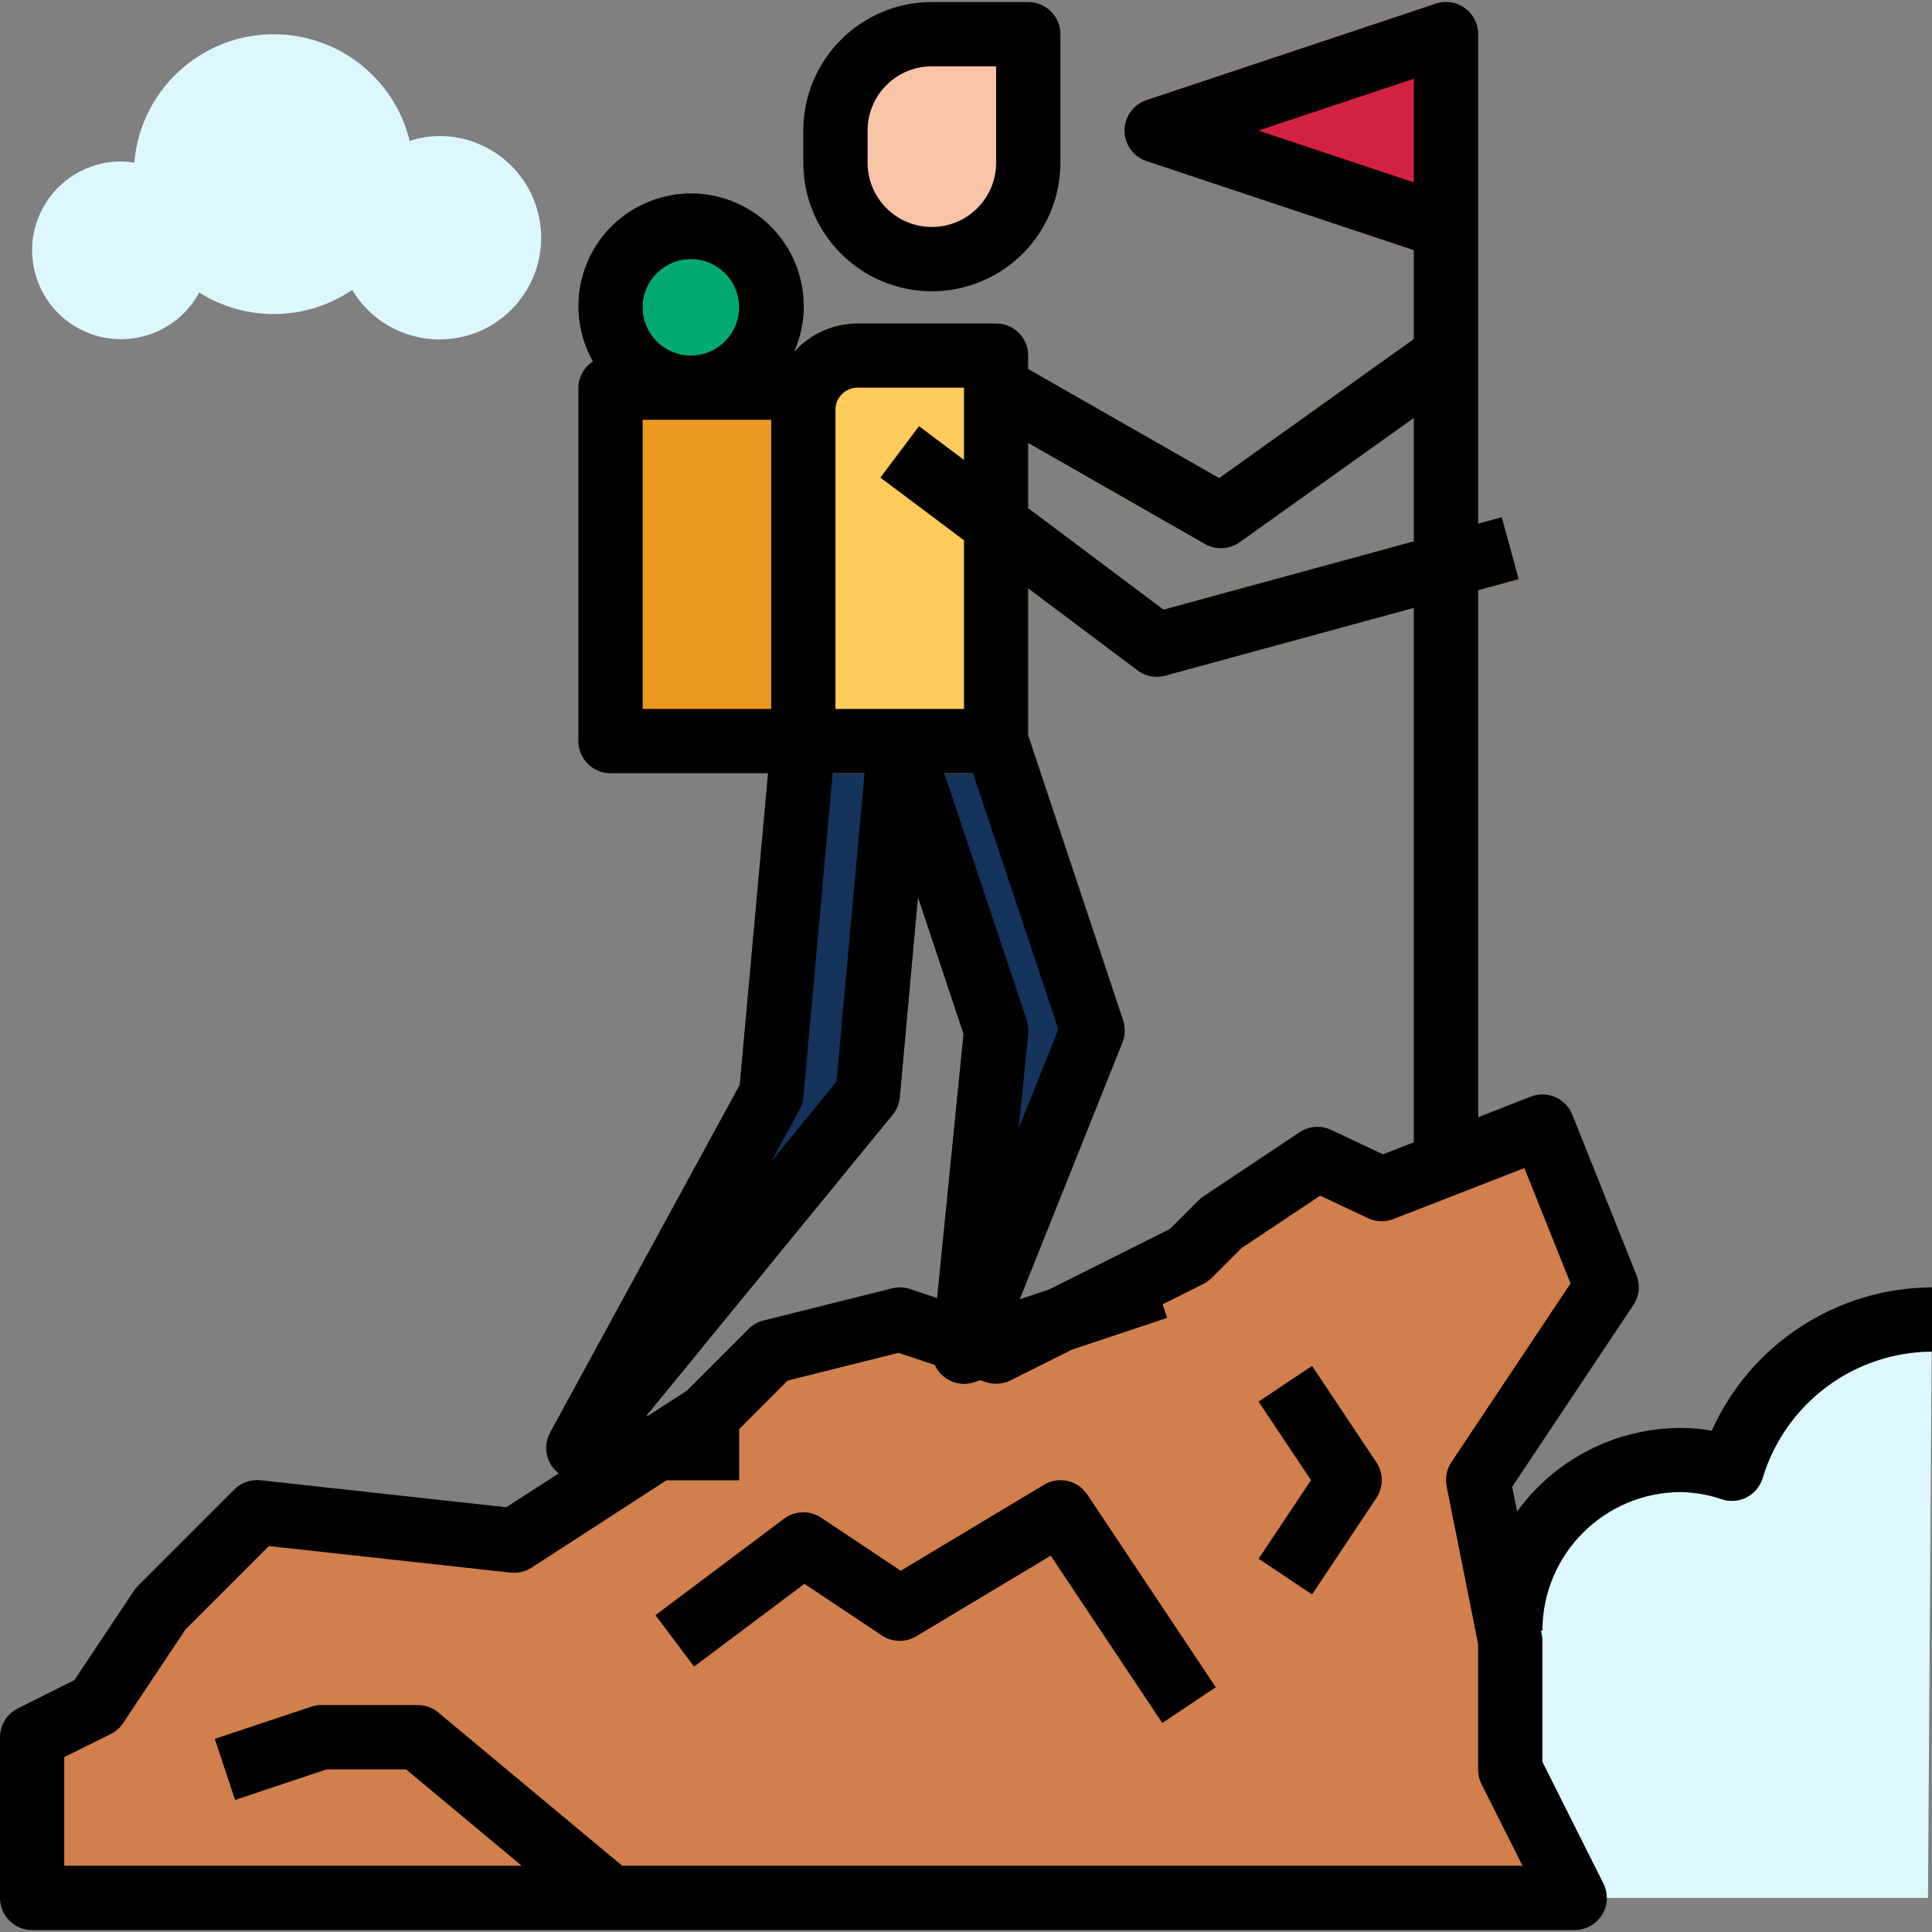 <?xml version="1.0" encoding="iso-8859-1"?>
<!-- Generator: Adobe Illustrator 19.0.0, SVG Export Plug-In . SVG Version: 6.00 Build 0)  -->
<svg version="1.1" id="Capa_1" xmlns="http://www.w3.org/2000/svg" xmlns:xlink="http://www.w3.org/1999/xlink" x="0px" y="0px"
	 viewBox="0 0 481 481" style="enable-background:new 0 0 481 481;" xml:space="preserve">
<rect x="0" y="0" width="481" height="481" fill="#808080" stroke="none"/>
<path style="fill:#D32144;" d="M360,8.51v48l-72-24L360,8.51z"/>
<circle style="fill:#03AA6F;" cx="172" cy="76.51" r="20"/>
<path style="fill:#F9C3A7;" d="M256,8.51v32c0,13.255-10.745,24-24,24c-13.255,0-24-10.745-24-24v-8c0-13.255,10.745-24,24-24H256z"
	/>
<g>
	<path style="fill:#14335D;" d="M192,272.51l8-88h24l-8,88l-72,88L192,272.51z"/>
	<path style="fill:#14335D;" d="M248,184.51l24,72l-31.04,77.68l-0.72-0.24l7.76-77.44l-24-72H248z"/>
</g>
<path style="fill:#D17F4D;" d="M264,328.51l32-16l8-8l24-16l16,7.6l16.48-6.4l23.52-9.2l16,40l-32,48l7.52,37.6l0.48,2.4v32l16,32
	h-32H152H8v-40l16-8l16-24l24-24l64,7.04l35.6-23.04l12.4-8l16-16l32-8l16.24,5.44l-0.24,2.56l4-1.36l4,1.36L264,328.51z"/>
<path style="fill:#DDF7FF;" d="M376,406.03c-0.013-23.448,18.984-42.467,42.432-42.48c0.016,0,0.032,0,0.048,0
	c4.322,0.034,8.612,0.736,12.72,2.08c6.571-22.003,26.797-37.091,49.76-37.12l-0.96,144h-88l-16-32v-32l-0.48-2.4L376,406.03z"/>
<path style="fill:#EC9821;" d="M304,136.51c-1.403,0.009-2.784-0.355-4-1.056l-56-32l7.936-13.888l51.552,29.456l51.832-37.024
	l9.296,13.024l-56,40C307.268,135.984,305.656,136.504,304,136.51z"/>
<path style="fill:#D32144;" d="M360,64.51c-0.859-0.001-1.712-0.138-2.528-0.408l-72-24c-4.197-1.38-6.482-5.901-5.102-10.098
	c0.794-2.415,2.687-4.308,5.102-5.102l72-24c4.192-1.396,8.722,0.87,10.118,5.062c0.273,0.821,0.412,1.681,0.41,2.546v48
	C368,60.928,364.418,64.51,360,64.51z M313.296,32.51L352,45.414V19.606L313.296,32.51z"/>
<path style="fill:#454545;" d="M368,288.51h-16v-280c0-4.418,3.582-8,8-8s8,3.582,8,8V288.51z"/>
<g>
	<path style="fill:#A8663E;" d="M289.344,428.95L261.6,387.294l-33.456,20.072c-2.652,1.594-5.985,1.516-8.56-0.2l-19.288-12.856
		l-27.496,20.6l-9.6-12.8l32-24c2.714-2.036,6.417-2.139,9.24-0.256l19.784,13.192l35.656-21.392c3.657-2.204,8.4-1.147,10.776,2.4
		l32,48L289.344,428.95z"/>
	<path style="fill:#A8663E;" d="M326.656,396.95l-13.312-8.88l13.056-19.56l-13.04-19.56l13.312-8.88l16,24
		c1.794,2.688,1.794,6.192,0,8.88L326.656,396.95z"/>
</g>
<path style="fill:#14335D;" d="M285.472,312.918l-31.608,10.528l25.6-64c0.698-1.757,0.752-3.704,0.152-5.496l-24-72l-15.2,5.056
	l23.072,69.224l-9.904,24.8l2.4-23.72c0.113-1.123-0.016-2.258-0.376-3.328l-24-72L224,184.51l-8-0.72l-7.744,85.52L192,289.198
	l7.016-12.856c0.535-0.96,0.87-2.019,0.984-3.112l8-88l-16-1.44l-7.824,86.32l-47.2,86.544c-2.13,3.871-0.718,8.736,3.153,10.865
	c1.186,0.652,2.517,0.993,3.871,0.991h40v-16h-23.112l61.304-74.936c1.024-1.234,1.654-2.747,1.808-4.344l4.536-49.904l11.36,34.088
	l-7.584,75.784l-0.232,2.464v0.096c-0.415,4.399,2.814,8.301,7.212,8.717c0.235,0.022,0.471,0.034,0.708,0.035
	c0.873-0.002,1.74-0.145,2.568-0.424l48-16L285.472,312.918z"/>
<path style="fill:#A8663E;" d="M109.128,426.366c-1.439-1.2-3.254-1.857-5.128-1.856H80c-0.859-0.001-1.713,0.137-2.528,0.408l-24,8
	l5.056,15.2l22.768-7.608h19.808l38.4,32H152l5.128-6.144L109.128,426.366z"/>
<path style="fill:#FFCB5A;" d="M248,80.51h-34.48c-11.88,0.013-21.507,9.64-21.52,21.52h8v90.48h48c4.418,0,8-3.582,8-8v-96
	C256,84.092,252.418,80.51,248,80.51z"/>
<path style="fill:#EC9821;" d="M288,168.51c-1.731,0-3.415-0.561-4.8-1.6l-64-48l9.6-12.8l60.872,45.656l84.208-22.968l4.24,15.424
	l-88,24C289.429,168.41,288.716,168.507,288,168.51L288,168.51z"/>
<path style="fill:#DDF7FF;" d="M109.36,33.87c13.984-0.026,25.341,11.288,25.368,25.272S123.44,84.483,109.456,84.51
	c-8.922,0.017-17.195-4.663-21.776-12.32c-11.439,7.761-26.387,8.012-38.08,0.64c-5.806,10.754-19.23,14.765-29.984,8.96
	c-10.754-5.806-14.765-19.23-8.96-29.984c3.868-7.166,11.36-11.628,19.503-11.616c1.1,0.023,2.196,0.13,3.28,0.32
	C35.018,21.333,51.844,7.067,71.02,8.645C85.955,9.875,98.431,20.516,102,35.07C104.378,34.296,106.86,33.891,109.36,33.87z"/>
<path style="fill:#EC9821;" d="M200,102.03v82.48h-48v-88h20h28V102.03z"/>
<path d="M8,480.51h384c4.418,0.024,8.02-3.538,8.044-7.956c0.007-1.256-0.282-2.496-0.844-3.62L384,438.622V408.51
	c0.001-0.537-0.053-1.073-0.16-1.6l-0.184-0.928H384c0.022-19.047,15.457-34.482,34.504-34.504c3.507,0.07,6.981,0.688,10.296,1.832
	c4.217,1.319,8.705-1.03,10.024-5.246c0.011-0.035,0.022-0.07,0.032-0.106c5.627-18.594,22.718-31.347,42.144-31.448v-16
	c-23.692,0.113-45.132,14.064-54.832,35.68c-2.53-0.447-5.095-0.674-7.664-0.68c-16.147-0.003-31.317,7.731-40.8,20.8l-1.224-6.152
	l30.16-45.24c1.473-2.189,1.773-4.963,0.8-7.416l-16-40c-1.632-4.077-6.245-6.077-10.336-4.48L368,278.158v-131.2l10.104-2.752
	l-4.208-15.44l-5.896,1.6V8.51c0.001-4.418-3.58-8.001-7.998-8.002c-0.86,0-1.714,0.138-2.53,0.41l-72,24
	c-4.197,1.38-6.482,5.901-5.102,10.098c0.794,2.415,2.687,4.308,5.102,5.102L352,62.278V84.39l-48.48,34.632L256,91.87v-3.36
	c0-4.418-3.582-8-8-8h-34.496c-6.001,0.013-11.72,2.547-15.76,6.984c6.228-14.188-0.225-30.739-14.413-36.967
	c-14.188-6.228-30.739,0.225-36.967,14.413c-3.549,8.084-3.085,17.368,1.252,25.058c-2.224,1.424-3.583,3.871-3.616,6.512v88
	c0,4.418,3.582,8,8,8h39.24l-7.064,77.6l-47.2,86.544c-1.351,2.478-1.296,5.485,0.144,7.912c0.533,0.859,1.225,1.609,2.04,2.208
	l-13.112,8.472l-61.176-6.712c-2.412-0.271-4.817,0.574-6.528,2.296l-24,24c-0.374,0.37-0.71,0.777-1,1.216L18.52,418.302
	L4.424,425.35c-2.712,1.355-4.425,4.128-4.424,7.16v40C0,476.928,3.582,480.51,8,480.51L8,480.51z M313.296,32.51L352,19.606v25.808
	L313.296,32.51z M256,110.294l44,25.16c2.71,1.549,6.074,1.381,8.616-0.432L352,104.054v30.712l-62.328,17L256,126.51V110.294z
	 M256,146.51l27.2,20.4c1.385,1.039,3.069,1.6,4.8,1.6c0.711-0.002,1.418-0.096,2.104-0.28L352,151.35v133.04l-7.688,2.992
	l-12.888-6.072c-2.54-1.203-5.526-0.984-7.864,0.576l-24,16c-0.435,0.295-0.842,0.63-1.216,1l-7.088,7.08l-30.336,15.2l-7.088,2.4
	l25.6-64c0.7-1.759,0.754-3.709,0.152-5.504L256,183.222V146.51z M263.488,256.262L253.6,280.99l2.4-23.68
	c0.113-1.123-0.016-2.258-0.376-3.328l-20.528-61.472h7.144L263.488,256.262z M208,102.014c0.004-3.038,2.466-5.5,5.504-5.504H240
	v18l-11.2-8.4l-9.6,12.8l20.8,15.6v42h-32V102.014z M199.024,276.342c0.532-0.961,0.864-2.019,0.976-3.112l7.304-80.72h7.936
	l-6.984,76.8L192,289.198L199.024,276.342z M172,64.51c6.627,0,12,5.373,12,12s-5.373,12-12,12s-12-5.373-12-12
	S165.373,64.51,172,64.51z M160,176.51v-72h32v72H160z M222.192,277.574c1.024-1.234,1.654-2.747,1.808-4.344l4.536-49.904
	l11.36,34.088l-6.568,65.76l-6.768-2.256c-1.441-0.483-2.991-0.541-4.464-0.168l-32,8c-1.408,0.351-2.694,1.078-3.72,2.104
	l-15.4,15.4l-9.712,6.256h-0.376L222.192,277.574z M16,437.454l11.576-5.744c1.244-0.626,2.305-1.563,3.08-2.72l15.56-23.344
	l20.728-20.728l60.184,6.608c1.83,0.199,3.672-0.239,5.216-1.24l33.64-21.776H184v-12.688l12.096-12.112l27.584-6.896l9.096,3.032
	c0.348,0.781,0.821,1.5,1.4,2.128c1.508,1.613,3.616,2.531,5.824,2.536c0.859-0.001,1.712-0.139,2.528-0.408l1.472-0.488
	l1.472,0.488c2.013,0.662,4.205,0.507,6.104-0.432l15.496-7.752l23.456-7.816l-1.112-3.352l10.16-5.08
	c0.768-0.389,1.47-0.897,2.08-1.504l7.44-7.44l19.576-13.048l11.904,5.6c1.989,0.942,4.278,1.023,6.328,0.224l32.608-12.696
	l11.496,28.728l-29.664,44.496c-1.176,1.766-1.602,3.928-1.184,6.008L368,409.31v31.2c-0.014,1.238,0.26,2.462,0.8,3.576
	l10.256,20.424h-224.16l-45.768-38.144c-1.439-1.2-3.254-1.857-5.128-1.856H80c-0.859-0.001-1.713,0.137-2.528,0.408l-24,8
	l5.056,15.2l22.768-7.608h19.808l28.8,24H16L16,437.454z"/>
<path d="M232,72.51c17.673,0,32-14.327,32-32v-32c0-4.418-3.582-8-8-8h-24c-17.673,0-32,14.327-32,32v8
	C200,58.183,214.327,72.51,232,72.51z M216,32.51c0-8.837,7.163-16,16-16h16v24c0,8.837-7.163,16-16,16c-8.837,0-16-7.163-16-16
	V32.51z"/>
<path d="M200.272,394.31l19.288,12.856c2.575,1.716,5.908,1.794,8.56,0.2l33.48-20.072l27.768,41.656l13.312-8.88l-32-48
	c-2.376-3.547-7.119-4.604-10.776-2.4l-35.656,21.392l-19.784-13.192c-2.825-1.899-6.541-1.803-9.264,0.24l-32,24l9.6,12.8
	L200.272,394.31z"/>
<path d="M326.656,396.95l16-24c1.794-2.688,1.794-6.192,0-8.88l-16-24l-13.312,8.88l13.056,19.56l-13.04,19.56L326.656,396.95z"/>
<g>
</g>
<g>
</g>
<g>
</g>
<g>
</g>
<g>
</g>
<g>
</g>
<g>
</g>
<g>
</g>
<g>
</g>
<g>
</g>
<g>
</g>
<g>
</g>
<g>
</g>
<g>
</g>
<g>
</g>
</svg>
